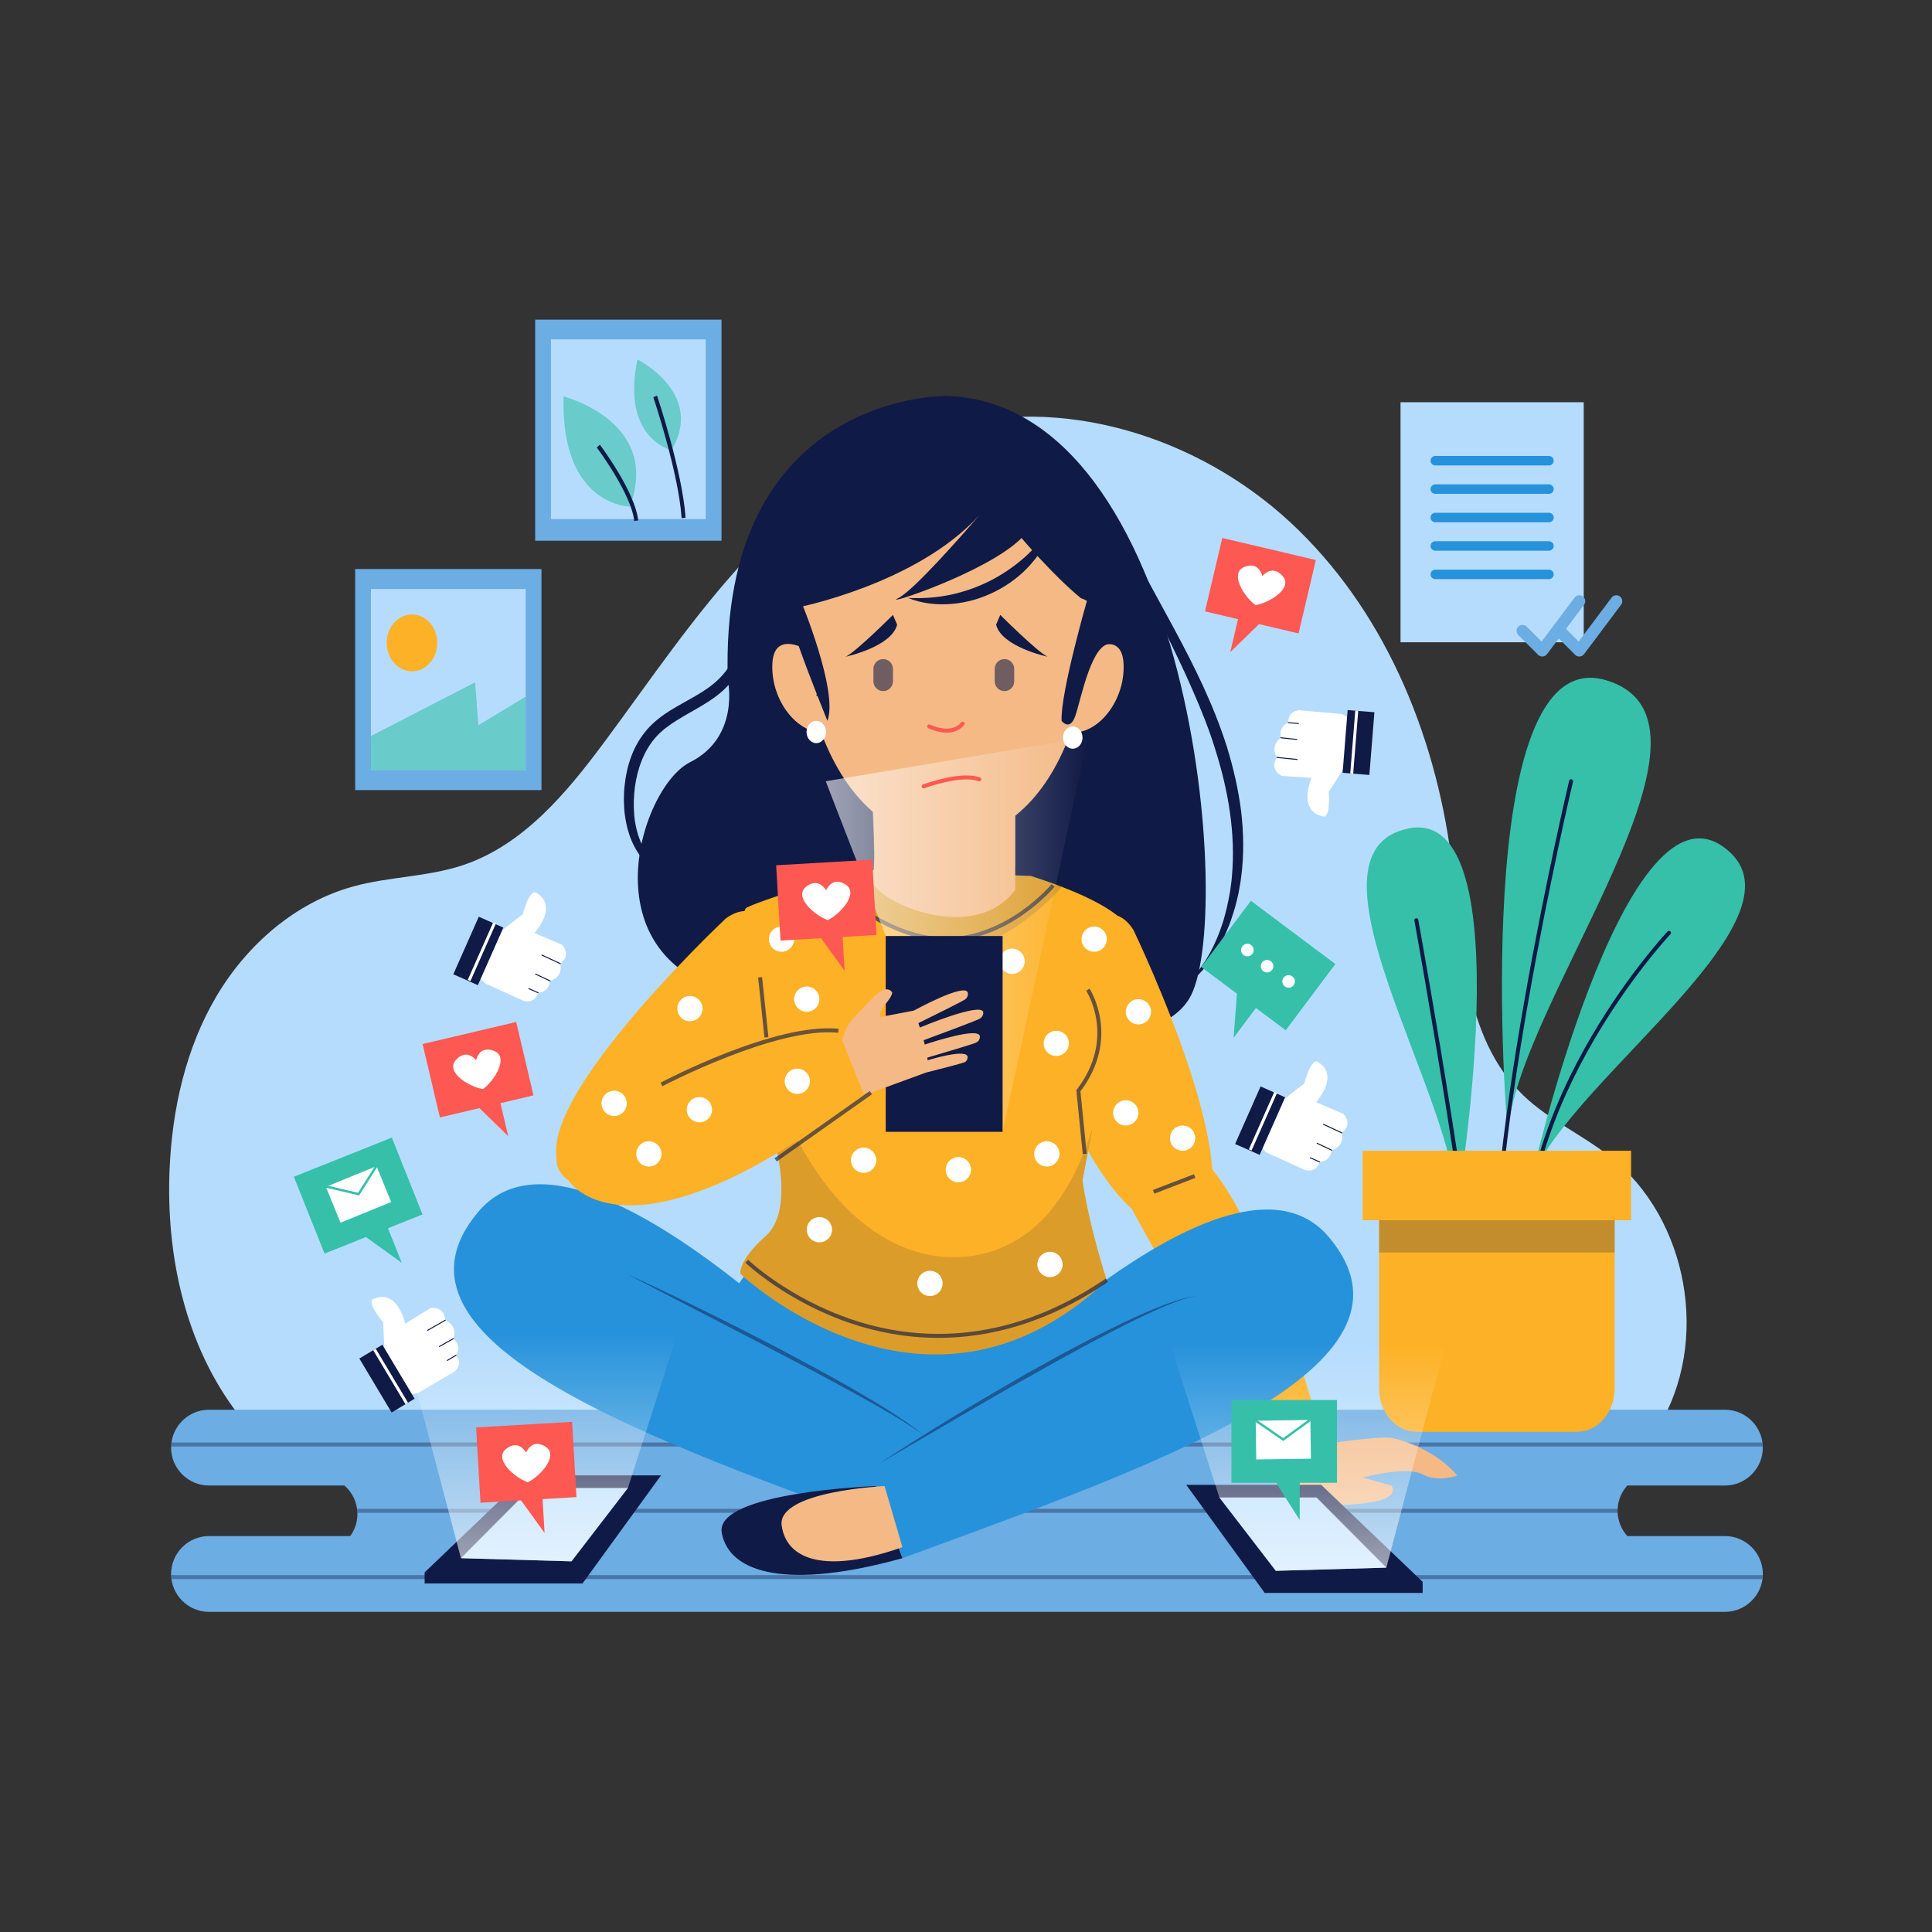 <svg xmlns="http://www.w3.org/2000/svg" xmlns:xlink="http://www.w3.org/1999/xlink" x="0px" y="0px" viewBox="0 0 500 500" style="enable-background:new 0 0 500 500;" xml:space="preserve"><rect x="0" y="0" width="500" height="500" fill="#333333" stroke="none"/><g id="BACKGROUND"></g><g id="OBJECTS">	<g>		<g>			<path style="fill:#B6DCFD;" d="M429.079,369.515c13.632-22.182,7.917-54.188-12.549-70.282     c-7.146-5.619-15.692-9.406-22.249-15.701c-15.84-15.209-15.892-39.886-18.724-61.662c-4.22-32.456-17.655-64.489-41.665-86.733     c-24.009-22.244-59.346-33.3-90.734-24.024c-19.326,5.711-35.933,18.436-49.689,33.164     c-13.756,14.728-25.029,31.551-37.038,47.734c-9.827,13.243-21.074,26.743-36.73,31.926c-9.109,3.016-18.974,2.926-28.227,5.462     c-15.02,4.115-27.621,15.122-35.52,28.544c-7.899,13.422-11.392,29.094-12.062,44.653c-0.963,22.38,4.089,45.643,17.74,63.404     L429.079,369.515z"></path>		</g>		<g>			<defs>				<path id="SVGID_1_" d="M421.141,384.455h25.273c5.395,0,9.808-4.414,9.808-9.808l0,0c0-5.395-4.414-9.808-9.808-9.808H54.084      c-5.395,0-9.808,4.414-9.808,9.808l0,0c0,5.395,4.414,9.808,9.808,9.808h35.063c2.049,1.801,3.353,4.431,3.353,7.356      c0,2.133-0.698,4.107-1.866,5.722H54.084c-5.395,0-9.808,4.414-9.808,9.808v0c0,5.395,4.414,9.808,9.808,9.808h392.331      c5.395,0,9.808-4.414,9.808-9.808v0c0-5.395-4.414-9.808-9.808-9.808h-25.262c-1.565-1.739-2.528-4.029-2.528-6.539v0      C418.624,388.487,419.579,386.193,421.141,384.455z"></path>			</defs>			<clipPath id="SVGID_00000067956504386555397260000000800489886078546591_">				<use xlink:href="#SVGID_1_" style="overflow:visible;"></use>			</clipPath>			<path style="clip-path:url(#SVGID_00000067956504386555397260000000800489886078546591_);fill:#6CADE3;" d="M421.141,384.455     h25.273c5.395,0,9.808-4.414,9.808-9.808l0,0c0-5.395-4.414-9.808-9.808-9.808H54.084c-5.395,0-9.808,4.414-9.808,9.808l0,0     c0,5.395,4.414,9.808,9.808,9.808h35.063c2.049,1.801,3.353,4.431,3.353,7.356c0,2.133-0.698,4.107-1.866,5.722H54.084     c-5.395,0-9.808,4.414-9.808,9.808v0c0,5.395,4.414,9.808,9.808,9.808h392.331c5.395,0,9.808-4.414,9.808-9.808v0     c0-5.395-4.414-9.808-9.808-9.808h-25.262c-1.565-1.739-2.528-4.029-2.528-6.539v0     C418.624,388.487,419.579,386.193,421.141,384.455z"></path>			<g style="clip-path:url(#SVGID_00000067956504386555397260000000800489886078546591_);">				<g style="opacity:0.38;">					<line style="fill:#101A46;" x1="33.241" y1="408.158" x2="467.257" y2="408.158"></line>					<rect x="33.241" y="407.646" style="fill:#101A46;" width="434.016" height="1.025"></rect>				</g>				<g style="opacity:0.38;">					<line style="fill:#101A46;" x1="33.241" y1="373.829" x2="467.257" y2="373.829"></line>					<rect x="33.241" y="373.317" style="fill:#101A46;" width="434.016" height="1.025"></rect>				</g>				<g style="opacity:0.38;">					<line style="fill:#101A46;" x1="36.919" y1="390.994" x2="463.579" y2="390.994"></line>					<rect x="36.919" y="390.481" style="fill:#101A46;" width="426.66" height="1.025"></rect>				</g>			</g>		</g>	</g>	<g>		<path style="fill:#101A46;" d="M244.758,102.467c0,0-58.85-0.817-56.397,73.562c0,0,3.269,14.712-9.808,21.251    c-13.078,6.539-27.79,53.128,14.712,60.484c42.502,7.356,102.169,20.434,114.43,0.817    C319.955,238.966,308.512,104.102,244.758,102.467z"></path>		<g>			<path style="fill:#F4B985;" d="M278.653,170.068c0,0,11.641-8.723,12.128,1.704c0.488,10.428-7.974,20.108-15.883,17.371     L278.653,170.068z"></path>			<path style="opacity:0.42;fill:#F4B985;" d="M277.715,174.005c0,0,7.962-4.958,8.431,1.105     c0.469,6.063-5.277,11.606-10.794,9.941L277.715,174.005z"></path>		</g>		<g>			<path style="fill:#F4B985;" d="M212.013,170.068c0,0-11.641-8.723-12.128,1.704c-0.488,10.428,7.975,20.108,15.883,17.371     L212.013,170.068z"></path>			<path style="opacity:0.42;fill:#F4B985;" d="M212.951,174.005c0,0-7.962-4.958-8.431,1.105     c-0.469,6.063,5.277,11.606,10.794,9.941L212.951,174.005z"></path>		</g>		<path style="fill:#FDB126;" d="M293.318,240.641c0,0,35.652,73.922,12.857,77.216c-22.795,3.294-39.768-57.178-39.768-57.178    S283.201,224.987,293.318,240.641z"></path>		<path style="fill:#FDB126;" d="M311.741,300.584c0,0,14.966,11.475,31.928,77.773l-11.247,5.936l-42.521-76.83    C289.901,307.464,302.421,288.219,311.741,300.584z"></path>		<path style="fill:#2692DB;" d="M208.795,315.797c0,0-21.251,10.626-26.155,37.598l47.407,29.425l62.936-22.069    c0,0-1.635-26.973-20.434-46.589C253.749,294.546,208.795,315.797,208.795,315.797z"></path>		<path style="fill:#2692DB;" d="M239.854,378.057c0,0-87.457-98.378-116.064-64.454c-28.607,33.923,45.772,59.366,110.343,83.112    L239.854,378.057z"></path>		<path style="fill:#2692DB;" d="M227.83,384.596c0,0,87.457-98.378,116.064-64.454c28.608,33.923-45.772,59.366-110.343,83.112    L227.83,384.596z"></path>		<path style="fill:#F4B985;" d="M340.923,373.98c0,0,16.006-2.47,19.315-1.832s11.648,3.459,16.9,9.722    c0,0-4.808,1.899-9.022-0.328c-4.214-2.226-15.507,0.843-15.507,0.843l7.479,2.049c0,0,2.626,3.131-5.491,4.392    c-8.117,1.26-22.512,1.343-25.144-6.349C326.82,374.785,334.533,372.653,340.923,373.98z"></path>		<g style="opacity:0.48;">			<path style="fill:#101A46;" d="M239.037,371.377c-5.696-4.576-12.056-8.236-18.34-11.926     c-6.321-3.647-12.768-7.064-19.204-10.496c-6.482-3.346-12.973-6.671-19.52-9.884c-6.548-3.212-13.122-6.369-19.767-9.379     l19.413,10.08c6.468,3.363,12.963,6.671,19.399,10.09c6.468,3.358,12.903,6.778,19.293,10.276     c3.19,1.757,6.385,3.509,9.513,5.373C232.994,367.31,236.064,369.261,239.037,371.377z"></path>			<path style="fill:#101A46;" d="M298.276,338.904c-3.572,1.496-7.073,3.151-10.551,4.846c-6.948,3.411-13.738,7.123-20.499,10.879     c-6.72,3.829-13.407,7.713-20.012,11.734c-6.604,4.021-13.167,8.111-19.621,12.37l20.021-11.695     c6.686-3.873,13.359-7.767,20.113-11.517c6.713-3.821,13.494-7.52,20.351-11.067c3.427-1.775,6.879-3.505,10.397-5.089     c3.508-1.593,7.072-3.127,10.853-3.951C305.497,336.01,301.858,337.464,298.276,338.904z"></path>		</g>		<path style="fill:#FDB126;" d="M266.827,226.705l-44.137-1.635c0,0-24.521,7.356-29.425,9.808    c-3.171,1.585,1.859,33.919,7.578,59.893c-0.082,0.463-0.161,0.927-0.221,1.409c0,0,4.904,17.164-2.452,23.703    c-7.356,6.539-6.539,9.808-6.539,9.808s48.224,45.772,94.813,1.635c0,0-4.529-13.594-6.28-25.867l12.001-62.407    C292.165,243.052,297.069,236.514,266.827,226.705z"></path>		<path style="opacity:0.14;fill:#101A46;" d="M236.71,241.647c6.994,1.902,14.901,3.071,21.909,0.724    c5.578-2.871,10.698-7.002,15.279-11.81c0.29-0.351,0.577-0.704,0.861-1.059c-2.334-0.899-4.954-1.831-7.931-2.797l-44.137-1.635    c0,0-3.758,1.128-8.62,2.645C220.356,234.306,227.761,239.214,236.71,241.647z"></path>		<path style="opacity:0.14;fill:#101A46;" d="M282.725,292.142c-2.375,7.353-5.454,14.411-10.554,20.803    c-10.876,13.633-28.811,16.106-43.672,7.153c-15.062-9.073-23.72-26.286-29.755-42.148c-0.989-2.599-1.897-5.237-2.766-7.893    c1.411,8.12,3.105,16.717,4.866,24.714c-0.082,0.463-0.161,0.927-0.221,1.409c0,0,4.904,17.164-2.452,23.703    c-7.356,6.539-6.539,9.808-6.539,9.808s48.224,45.772,94.813,1.635c0,0-4.529-13.594-6.28-25.867L282.725,292.142z"></path>		<path style="fill:#FDB126;" d="M187.814,237.721c0,0-59.87,56.135-39.788,67.412c20.081,11.278,57.684-39.032,57.684-39.032    S202.888,226.758,187.814,237.721z"></path>		<path style="fill:#F4B985;" d="M225.142,197.044c0,0,1.979,25.625,0.66,30.37s25.725,18.032,36.939,2.847v-31.319    C262.74,198.942,227.78,179.961,225.142,197.044z"></path>		<path style="opacity:0.42;fill:#F4B985;" d="M249.316,226.669c4.779,0.247,9.233-0.768,13.424-2.604v-23.921    c0,0-34.96-21.509-37.598-2.151c0,0,0.809,11.89,1.047,21.864C233.69,223.275,241.466,226.264,249.316,226.669z"></path>		<g style="opacity:0.64;">			<path style="fill:#101A46;" d="M244.758,243.565c-16.379,0-30.474-14.725-30.614-14.873l0.745-0.704     c0.138,0.146,13.938,14.552,29.869,14.552c15.921,0,27.282-13.571,27.395-13.708l0.791,0.652     C272.828,229.624,261.158,243.565,244.758,243.565z"></path>		</g>		<g style="opacity:0.64;">							<rect x="196.84" y="252.818" transform="matrix(0.995 -0.105 0.105 0.995 -26.197 22.09)" style="fill:#101A46;" width="1.025" height="15.616"></rect>		</g>		<g style="opacity:0.64;">			<path style="fill:#101A46;" d="M280.212,298.684l-1.656-16.548l0.123-0.161c10.267-13.427,2.513-25.441,2.434-25.561l0.853-0.568     c0.083,0.125,8.189,12.631-2.349,26.589l1.615,16.146L280.212,298.684z"></path>		</g>		<g style="opacity:0.64;">							<rect x="298.325" y="305.885" transform="matrix(0.933 -0.359 0.359 0.933 -89.778 129.674)" style="fill:#101A46;" width="11.384" height="1.025"></rect>		</g>		<g style="opacity:0.64;">			<path style="fill:#101A46;" d="M242.875,346.236c-8.634,0-16.259-1.617-22.493-3.696c-16.774-5.591-27.367-15.647-27.472-15.748     l0.71-0.739c0.104,0.099,10.559,10.016,27.126,15.528c15.262,5.079,39,7.348,65.409-10.678l0.579,0.847     C270.735,342.669,255.694,346.236,242.875,346.236z"></path>		</g>		<path style="fill:#F4B985;" d="M283.174,151.591c0-0.087-0.006-0.172-0.006-0.259c-0.008-0.635-0.021-0.987-0.021-0.987    l-0.003-0.002c-0.633-21.586-17.57-38.885-38.387-38.885c-20.811,0-37.746,17.291-38.386,38.87l-0.028,0.017    c0,0-2.318,60.367,35.751,67.521v0.665c1.033-0.037,2.032-0.122,3.014-0.23c1.001,0.108,2.019,0.193,3.072,0.23v-0.69    c33.928-6.611,35.058-57.202,34.991-66.14C283.172,151.665,283.174,151.628,283.174,151.591z"></path>		<path style="fill:#FFFFFF;" d="M212.064,258.582c0,1.806-1.464,3.27-3.269,3.27c-1.806,0-3.27-1.464-3.27-3.27    c0-1.806,1.464-3.269,3.27-3.269C210.6,255.313,212.064,256.777,212.064,258.582z"></path>		<path style="fill:#FFFFFF;" d="M205.525,243.053c0,1.806-1.464,3.269-3.269,3.269c-1.806,0-3.269-1.464-3.269-3.269    c0-1.806,1.464-3.27,3.269-3.27C204.062,239.783,205.525,241.247,205.525,243.053z"></path>		<circle style="fill:#FFFFFF;" cx="235.767" cy="255.313" r="3.269"></circle>		<path style="fill:#FFFFFF;" d="M265.192,248.774c0,1.806-1.464,3.269-3.269,3.269c-1.806,0-3.269-1.464-3.269-3.269    c0-1.806,1.464-3.27,3.269-3.27C263.728,245.505,265.192,246.968,265.192,248.774z"></path>		<path style="fill:#FFFFFF;" d="M286.443,243.053c0,1.806-1.464,3.269-3.269,3.269c-1.806,0-3.269-1.464-3.269-3.269    c0-1.806,1.464-3.27,3.269-3.27C284.98,239.783,286.443,241.247,286.443,243.053z"></path>		<path style="fill:#FFFFFF;" d="M297.887,261.852c0,1.806-1.464,3.269-3.269,3.269c-1.806,0-3.269-1.464-3.269-3.269    c0-1.806,1.464-3.27,3.269-3.27C296.423,258.582,297.887,260.046,297.887,261.852z"></path>		<path style="fill:#FFFFFF;" d="M294.617,288.007c0,1.806-1.464,3.27-3.269,3.27c-1.806,0-3.269-1.464-3.269-3.27    c0-1.806,1.464-3.269,3.269-3.269C293.153,284.738,294.617,286.201,294.617,288.007z"></path>		<path style="fill:#FFFFFF;" d="M226.777,300.267c0,1.806-1.464,3.269-3.269,3.269c-1.806,0-3.27-1.464-3.27-3.269    c0-1.806,1.464-3.27,3.27-3.27C225.313,296.998,226.777,298.462,226.777,300.267z"></path>		<path style="fill:#FFFFFF;" d="M243.941,332.144c0,1.806-1.464,3.27-3.269,3.27c-1.806,0-3.269-1.464-3.269-3.27    c0-1.806,1.464-3.269,3.269-3.269C242.477,328.875,243.941,330.339,243.941,332.144z"></path>		<circle style="fill:#FFFFFF;" cx="250.48" cy="275.747" r="3.269"></circle>		<path style="fill:#FFFFFF;" d="M251.297,302.719c0,1.806-1.464,3.27-3.27,3.27c-1.806,0-3.269-1.464-3.269-3.27    c0-1.806,1.464-3.269,3.269-3.269C249.833,299.45,251.297,300.914,251.297,302.719z"></path>		<path style="fill:#FFFFFF;" d="M275.001,327.24c0,1.806-1.464,3.269-3.27,3.269c-1.806,0-3.269-1.464-3.269-3.269    c0-1.806,1.464-3.269,3.269-3.269C273.537,323.971,275.001,325.435,275.001,327.24z"></path>		<path style="fill:#FFFFFF;" d="M274.183,298.633c0,1.806-1.464,3.269-3.269,3.269c-1.806,0-3.269-1.464-3.269-3.269    c0-1.806,1.464-3.27,3.269-3.27C272.719,295.363,274.183,296.827,274.183,298.633z"></path>		<path style="fill:#FFFFFF;" d="M276.635,270.025c0,1.806-1.464,3.269-3.269,3.269c-1.806,0-3.27-1.464-3.27-3.269    c0-1.806,1.464-3.269,3.27-3.269C275.171,266.756,276.635,268.22,276.635,270.025z"></path>		<circle style="fill:#FFFFFF;" cx="212.064" cy="318.249" r="3.269"></circle>		<circle style="fill:#FFFFFF;" cx="178.553" cy="261.034" r="3.269"></circle>		<path style="fill:#101A46;" d="M226.63,384.596c0,0-41.813,1.493-39.836,12.119c1.978,10.626,17.38,14.712,46.757,6.539    L226.63,384.596z"></path>		<path style="fill:#F4B985;" d="M228.925,384.596c0,0-27.946,1.265-26.624,10.268c1.322,9.003,11.616,12.465,31.25,5.54    L228.925,384.596z"></path>		<path style="fill:#101A46;" d="M239.854,107.371c0,0-43.32,9.808-40.868,47.407c0,0,14.712,19.568,12.26,25.314    c0,0,5.721,0.842-4.904-22.862c0,0,30.864-6.032,47.077-23.862c-4.794,5.556-17.011,19.454-20.921,21.41    c-4.904,2.452,22.886-6.539,31.877-15.53c0,0,8.219,9.711,15.37,15.564c1.889,0.585,3.366,1.929,4.218,3.605    c1.407-1.162,3.042-1.703,4.933-1.188C297.887,159.682,279.087,103.285,239.854,107.371z"></path>		<path style="fill:#101A46;" d="M199.087,134.364c-0.454,4.989-1.042,9.956-1.623,14.924c-0.631,4.948-1.132,9.96-2.41,14.921    c-1.211,4.936-3.394,9.914-7.169,13.753c-1.882,1.912-4.095,3.382-6.276,4.687c-2.193,1.31-4.389,2.477-6.441,3.765    c-2.048,1.277-3.957,2.677-5.475,4.402c-1.525,1.725-2.714,3.761-3.588,5.947c-1.775,4.368-2.334,9.318-1.98,14.079    c0.21,2.385,0.741,4.737,1.643,6.936c0.914,2.189,2.2,4.247,3.963,5.842c1.729,1.641,3.888,2.852,6.219,3.518    c2.331,0.664,4.884,0.674,7.261-0.134c-2.248,1.113-4.914,1.436-7.448,0.966c-2.538-0.453-4.963-1.577-7.014-3.203    c-2.076-1.627-3.652-3.819-4.817-6.158c-1.159-2.36-1.828-4.922-2.191-7.496c-0.349-2.581-0.378-5.193-0.096-7.773    c0.266-2.583,0.82-5.159,1.748-7.635c0.917-2.477,2.28-4.826,4.04-6.869c1.776-2.052,3.933-3.653,6.109-5.03    c4.384-2.68,8.95-4.663,12.307-7.913c3.392-3.223,5.483-7.678,6.905-12.33c1.416-4.677,2.248-9.603,3.228-14.512    C196.977,144.149,197.965,139.246,199.087,134.364z"></path>		<path style="fill:#101A46;" d="M288.049,132.714c4.788,10.149,10.338,19.833,15.657,29.714    c5.322,9.859,10.384,20.008,13.817,30.852c1.665,5.424,2.963,10.982,3.679,16.639c0.663,5.657,0.766,11.415,0.008,17.082    c-0.145,1.42-0.473,2.819-0.701,4.225c-0.332,1.389-0.629,2.787-1.047,4.151c-0.448,1.357-0.835,2.727-1.364,4.054    c-0.523,1.328-1.085,2.639-1.724,3.914c-2.558,5.069-6.178,9.729-10.919,12.788c4.318-3.605,7.44-8.343,9.548-13.419    c0.532-1.27,1.006-2.563,1.43-3.87c0.432-1.305,0.727-2.656,1.081-3.982c0.314-1.337,0.551-2.693,0.812-4.039    c0.16-1.366,0.419-2.715,0.499-4.088c0.976-10.963-0.923-22.016-4.235-32.535c-1.609-5.291-3.684-10.432-5.915-15.527    c-2.2-5.109-4.672-10.113-7.098-15.155C296.68,153.469,291.66,143.353,288.049,132.714z"></path>		<path style="fill:#101A46;" d="M234.959,154.738c3.805,0.186,7.482-0.076,11.041-0.818c3.551-0.764,6.971-1.962,10.183-3.586    c3.213-1.621,6.211-3.657,8.935-6.059c2.712-2.421,5.109-5.219,7.226-8.387c-0.947,3.704-2.94,7.16-5.521,10.076    c-2.569,2.941-5.757,5.35-9.256,7.115c-3.501,1.76-7.333,2.891-11.224,3.207C242.464,156.626,238.501,156.176,234.959,154.738z"></path>		<g>							<linearGradient id="SVGID_00000119840432373092647160000015399701115943898762_" gradientUnits="userSpaceOnUse" x1="213.699" y1="241.826" x2="281.539" y2="241.826">				<stop offset="0" style="stop-color:#FFFFFF"></stop>				<stop offset="1" style="stop-color:#FFFFFF;stop-opacity:0"></stop>			</linearGradient>			<polygon style="opacity:0.6;fill:url(#SVGID_00000119840432373092647160000015399701115943898762_);" points="229.229,242.235      213.699,202.185 281.539,190.742 259.471,292.911    "></polygon>			<g>				<rect x="229.229" y="242.235" style="fill:#101A46;" width="30.242" height="50.676"></rect>				<path style="fill:#F4B985;" d="M217.613,271.162c-0.104,0.558-0.052,0.892-0.052,0.892l-0.446,0.367      c-0.035,2.871,0.387,6.024,2.098,8.21c1.671,2.135,3.761,2.483,6.058,2.254l0.05-0.056l14.342-5.255      c2.553-0.644,9.347-2.371,10.003-2.679c0.809-0.381,0.75-1.371,0.75-1.371c-0.183-2.148-9.105,0.484-10.349,0.862      c-0.02-0.218-0.046-0.441-0.076-0.669c4.072-1.199,11.818-3.5,12.628-3.889c1.106-0.529,0.977-1.657,0.977-1.657      c-0.351-2.407-12.308,1.502-14.27,2.161c-0.092-0.374-0.189-0.75-0.29-1.123c4.275-1.583,13.51-5.022,14.431-5.523      c1.202-0.655,0.989-1.77,0.989-1.77c-0.588-2.584-16.1,3.888-16.1,3.888c-0.104,0.046-0.202,0.093-0.297,0.141      c-0.132-0.406-0.262-0.796-0.387-1.164c3.711-1.825,11.337-5.596,12.09-6.131c1-0.71,0.681-1.799,0.681-1.799      c-0.823-2.519-13.947,4.693-13.947,4.693l-8.665,1.65c-0.283-0.674-0.088-1.658,1.119-3.083      c2.341-2.766,1.911-3.354,1.911-3.354c-2.188-2.611-5.659,2.404-9.507,6.189C218.47,265.784,217.779,269.487,217.613,271.162z"></path>				<path style="fill:#FDB126;" d="M147.156,305.523c0,0,15.04,24.548,76.351-22.42l-6.539-16.347l-56.516,10.437      C160.453,277.193,135.337,297.322,147.156,305.523z"></path>				<g style="opacity:0.62;">					<path style="fill:#101A46;" d="M171.436,281.105l-0.479-0.907c1.207-0.637,29.742-15.585,46.063-13.952l-0.102,1.02       C200.909,265.673,171.728,280.949,171.436,281.105z"></path>				</g>				<g style="opacity:0.62;">											<rect x="197.865" y="291.064" transform="matrix(0.817 -0.577 0.577 0.817 -129.156 176.127)" style="fill:#101A46;" width="30.163" height="1.024"></rect>				</g>				<circle style="fill:#FFFFFF;" cx="206.343" cy="279.833" r="3.269"></circle>				<path style="fill:#FFFFFF;" d="M184.274,287.19c0,1.806-1.464,3.269-3.269,3.269c-1.806,0-3.27-1.464-3.27-3.269      c0-1.806,1.464-3.269,3.27-3.269C182.81,283.92,184.274,285.384,184.274,287.19z"></path>				<path style="fill:#FFFFFF;" d="M162.205,285.555c0,1.806-1.464,3.269-3.269,3.269c-1.806,0-3.27-1.464-3.27-3.269      c0-1.806,1.464-3.27,3.27-3.27C160.742,282.285,162.205,283.749,162.205,285.555z"></path>				<path style="fill:#FFFFFF;" d="M171.196,298.633c0,1.806-1.464,3.269-3.269,3.269c-1.806,0-3.269-1.464-3.269-3.269      c0-1.806,1.464-3.27,3.269-3.27C169.733,295.363,171.196,296.827,171.196,298.633z"></path>			</g>		</g>		<path style="fill:#101A46;" d="M218.828,169.96c0,0,11.904-2.525,13.348-8.297l-1.082-2.525    C231.093,159.137,221.353,168.877,218.828,169.96z"></path>		<path style="fill:#101A46;" d="M271.136,169.96c0,0-11.905-2.525-13.347-8.297l1.082-2.525    C258.87,159.137,268.61,168.877,271.136,169.96z"></path>		<g>			<g>				<path style="fill:#101A46;" d="M228.568,178.864L228.568,178.864c-1.389,0-2.525-1.136-2.525-2.525v-3.247      c0-1.389,1.136-2.525,2.525-2.525l0,0c1.389,0,2.525,1.136,2.525,2.525v3.247C231.093,177.727,229.957,178.864,228.568,178.864z      "></path>				<path style="fill:#101A46;" d="M259.953,178.864L259.953,178.864c-1.389,0-2.525-1.136-2.525-2.525v-3.247      c0-1.389,1.136-2.525,2.525-2.525l0,0c1.389,0,2.525,1.136,2.525,2.525v3.247C262.478,177.727,261.341,178.864,259.953,178.864z      "></path>			</g>			<path style="opacity:0.42;fill:#F4B985;" d="M232.536,176.272c0,3.287-1.777,5.952-3.968,5.952c-2.192,0-3.968-2.665-3.968-5.952     c0-3.287,1.777-5.952,3.968-5.952C230.76,170.32,232.536,172.985,232.536,176.272z"></path>			<path style="opacity:0.42;fill:#F4B985;" d="M263.921,176.272c0,3.287-1.777,5.952-3.968,5.952c-2.192,0-3.968-2.665-3.968-5.952     c0-3.287,1.777-5.952,3.968-5.952C262.144,170.32,263.921,172.985,263.921,176.272z"></path>		</g>		<g>			<path style="fill:#FD5852;" d="M245.018,189.613c-2.413,0-4.623-1.082-4.774-1.158c-0.253-0.127-0.355-0.434-0.229-0.687     c0.127-0.253,0.435-0.356,0.687-0.23c0.054,0.027,5.439,2.655,8.029-0.583c0.177-0.22,0.5-0.257,0.721-0.08     c0.221,0.177,0.257,0.499,0.08,0.721C248.294,189.141,246.611,189.613,245.018,189.613z"></path>		</g>		<g>			<path style="fill:#FD5852;" d="M239.029,204.021c-0.208,0-0.404-0.128-0.48-0.334c-0.099-0.266,0.037-0.561,0.302-0.659     c0.406-0.15,9.978-3.653,14.792-1.802c0.264,0.102,0.395,0.398,0.294,0.663c-0.101,0.264-0.394,0.396-0.663,0.294     c-4.456-1.715-13.972,1.77-14.067,1.806C239.149,204.011,239.088,204.021,239.029,204.021z"></path>		</g>		<path style="fill:#101A46;" d="M281.597,154.448c0,0-7.215,24.891-6.854,32.106c0,0,2.164,2.886,3.607-1.443    c1.443-4.329,4.329-19.48,9.379-18.398C292.78,167.795,283.762,153.005,281.597,154.448z"></path>		<path style="fill:#101A46;" d="M207.284,155.53c0,0,9.74,23.448,6.854,31.024c0,0-4.69-11.544-7.215-18.759    C204.398,160.58,200.43,156.251,207.284,155.53z"></path>		<ellipse style="fill:#FFFFFF;" cx="211.253" cy="189.439" rx="2.525" ry="2.886"></ellipse>		<path style="fill:#FFFFFF;" d="M280.154,190.882c0,1.594-1.13,2.886-2.525,2.886c-1.395,0-2.525-1.292-2.525-2.886    c0-1.594,1.13-2.886,2.525-2.886C279.024,187.997,280.154,189.289,280.154,190.882z"></path>	</g>	<g>		<g>			<path style="fill:#36C0A9;" d="M390.248,292.911c-0.179,2.445-10.626-127.507,25.338-116.882     C451.549,186.655,392.7,259.4,390.248,292.911z"></path>			<path style="fill:#36C0A9;" d="M396.539,304.616c-0.75,1.881,23.413-103.038,49.08-85.709     C471.286,236.236,406.821,278.843,396.539,304.616z"></path>			<path style="fill:#36C0A9;" d="M376.925,312.385c-0.03,2.025,17.985-104.123-12.371-97.989     C334.199,220.53,377.338,284.639,376.925,312.385z"></path>			<g>				<path style="fill:#101A46;" d="M382.076,349.821c-0.017,0-0.035-0.001-0.052-0.003c-0.281-0.028-0.487-0.279-0.458-0.561      c1.609-16.088-15.353-110.07-15.525-111.018c-0.05-0.278,0.135-0.545,0.413-0.596c0.271-0.049,0.545,0.134,0.596,0.413      c0.701,3.874,17.158,95.071,15.535,111.302C382.558,349.624,382.335,349.821,382.076,349.821z"></path>			</g>			<g>				<path style="fill:#101A46;" d="M387.794,345.735c-0.25,0-0.469-0.184-0.507-0.441c-5.669-39.688,18.563-142.197,18.808-143.228      c0.066-0.275,0.339-0.445,0.618-0.38c0.275,0.066,0.445,0.342,0.379,0.617c-0.245,1.029-24.432,103.349-18.79,142.847      c0.04,0.28-0.155,0.54-0.435,0.58C387.843,345.733,387.818,345.735,387.794,345.735z"></path>			</g>			<g>				<path style="fill:#101A46;" d="M395.969,339.196c-0.243,0-0.458-0.174-0.504-0.421c-8.934-49.542,35.645-97.234,36.096-97.71      c0.196-0.206,0.52-0.214,0.725-0.019s0.214,0.519,0.02,0.725c-0.448,0.472-44.673,47.796-35.832,96.822      c0.05,0.278-0.135,0.546-0.413,0.596C396.03,339.193,396,339.196,395.969,339.196z"></path>			</g>		</g>		<g>			<path style="fill:#FDB126;" d="M356.903,301.721v57.639c0,6.16,4.371,11.199,9.714,11.199h41.541     c5.342,0,9.714-5.04,9.714-11.199v-57.639H356.903z"></path>			<rect x="356.903" y="301.721" style="opacity:0.24;fill:#101A46;" width="60.968" height="22.43"></rect>			<rect x="352.649" y="297.815" style="fill:#FDB126;" width="69.475" height="17.982"></rect>		</g>	</g>	<circle style="fill:#FFFFFF;" cx="306.06" cy="294.546" r="3.269"></circle>	<g>		<g>			<rect x="109.895" y="406.932" style="fill:#101A46;" width="40.868" height="2.861"></rect>			<polygon style="fill:#101A46;" points="136.15,381.822 109.895,406.932 150.762,409.793 171.075,381.822    "></polygon>			<polygon style="fill:#B6DCFD;" points="137.359,385.091 119.288,403.254 147.895,404.072 162.502,385.091    "></polygon>		</g>					<linearGradient id="SVGID_00000011014530191096240580000015588523803519446968_" gradientUnits="userSpaceOnUse" x1="139.728" y1="404.072" x2="139.728" y2="345.222">			<stop offset="0" style="stop-color:#FFFFFF"></stop>			<stop offset="1" style="stop-color:#FFFFFF;stop-opacity:0"></stop>		</linearGradient>		<polygon style="opacity:0.6;fill:url(#SVGID_00000011014530191096240580000015588523803519446968_);" points="119.288,403.254     104.173,346.039 175.283,345.222 162.502,385.091 147.895,404.072   "></polygon>	</g>	<g>		<g>							<rect x="327.311" y="409.384" transform="matrix(-1 -1.224647e-16 1.224647e-16 -1 695.49 821.629)" style="fill:#101A46;" width="40.868" height="2.861"></rect>			<polygon style="fill:#101A46;" points="341.924,384.274 368.179,409.384 327.311,412.245 306.999,384.274    "></polygon>			<polygon style="fill:#B6DCFD;" points="340.715,387.543 358.786,405.706 330.179,406.524 315.572,387.543    "></polygon>		</g>					<linearGradient id="SVGID_00000013165563394639616820000006835993352230240386_" gradientUnits="userSpaceOnUse" x1="318.081" y1="406.524" x2="318.081" y2="347.674" gradientTransform="matrix(-1 0 0 1 656.426 0)">			<stop offset="0" style="stop-color:#FFFFFF"></stop>			<stop offset="1" style="stop-color:#FFFFFF;stop-opacity:0"></stop>		</linearGradient>		<polygon style="opacity:0.6;fill:url(#SVGID_00000013165563394639616820000006835993352230240386_);" points="358.786,405.706     373.901,348.491 302.791,347.674 315.572,387.543 330.179,406.524   "></polygon>	</g>	<g>		<g>			<polygon style="fill:#FD5852;" points="148.056,367.97 123.214,369.419 124.35,388.902 134.845,388.291 140.936,396.733      140.424,387.965 149.192,387.454    "></polygon>			<path style="fill:#FFFFFF;" d="M141.008,374.284c-2.785-1.588-4.24,0.311-4.867,1.609c-0.773-1.216-2.439-2.933-5.021-1.032     c-3.654,2.69,2.222,7.644,5.403,8.715l0.006,0.05c0.02-0.009,0.041-0.019,0.061-0.028c0.021,0.007,0.043,0.014,0.064,0.021     l0-0.05C139.69,382.135,144.95,376.532,141.008,374.284z"></path>		</g>		<g>			<polygon style="fill:#FD5852;" points="225.705,222.481 200.863,223.93 201.999,243.413 212.494,242.801 218.584,251.244      218.073,242.476 226.841,241.965    "></polygon>			<path style="fill:#FFFFFF;" d="M218.657,228.795c-2.785-1.588-4.24,0.311-4.867,1.608c-0.773-1.216-2.439-2.932-5.021-1.032     c-3.654,2.69,2.222,7.644,5.403,8.715l0.006,0.05c0.02-0.009,0.041-0.019,0.061-0.028c0.021,0.007,0.043,0.014,0.064,0.021     l0-0.05C217.339,236.646,222.599,231.042,218.657,228.795z"></path>		</g>		<g>			<polygon style="fill:#FD5852;" points="133.59,264.485 109.369,270.191 113.844,289.188 124.077,286.777 131.531,294.044      129.517,285.496 138.065,283.482    "></polygon>			<path style="fill:#FFFFFF;" d="M127.735,271.919c-3.017-1.084-4.123,1.037-4.517,2.423c-0.971-1.065-2.908-2.469-5.123-0.152     c-3.136,3.28,3.505,7.147,6.824,7.654l0.014,0.048c0.018-0.012,0.037-0.025,0.055-0.038c0.022,0.003,0.045,0.007,0.066,0.009     l-0.009-0.049C127.789,279.879,132.005,273.453,127.735,271.919z"></path>		</g>		<g>			<polygon style="fill:#FD5852;" points="316.325,139.227 340.546,144.933 336.071,163.929 325.838,161.519 318.384,168.786      320.398,160.237 311.85,158.223    "></polygon>			<path style="fill:#FFFFFF;" d="M322.18,146.66c3.017-1.084,4.123,1.037,4.517,2.423c0.971-1.065,2.908-2.469,5.123-0.152     c3.136,3.28-3.505,7.147-6.824,7.654l-0.014,0.048c-0.018-0.012-0.037-0.025-0.055-0.038c-0.022,0.003-0.044,0.007-0.066,0.009     l0.009-0.049C322.126,154.621,317.91,148.195,322.18,146.66z"></path>		</g>		<g>			<polygon style="fill:#36C0A9;" points="345.588,249.494 323.729,233.122 310.888,250.267 320.123,257.184 319.254,268.576      325.033,260.861 332.748,266.639    "></polygon>		</g>		<g>			<path style="fill:#FFFFFF;" d="M98.996,351.022l0.539-0.676l-0.384-8.137c0,0-4.38-5.16-2.539-6.024     c1.84-0.864,6.04-1.724,8.281,6.364l6.548-4.03c0,0,3.627-0.635,3.776,3.164c0,0,3.311,1.203,2.125,4.74     c0,0,2.269,1.826,0.686,4.304c0,0,1.974,2.12-0.407,4.25l-9.517,5.569l-3.228,0.515     C104.877,361.06,98.789,350.674,98.996,351.022z"></path>							<linearGradient id="SVGID_00000052074300870037940770000013413851782889747866_" gradientUnits="userSpaceOnUse" x1="100.855" y1="334.675" x2="100.855" y2="334.675" gradientTransform="matrix(0.858 -0.513 0.513 0.858 -152.2 102.65)">				<stop offset="0" style="stop-color:#FFFFFF"></stop>				<stop offset="1" style="stop-color:#FFFFFF;stop-opacity:0"></stop>			</linearGradient>			<path style="fill:url(#SVGID_00000052074300870037940770000013413851782889747866_);" d="M106.063,338.197"></path>			<g>				<path style="fill:#101A46;" d="M115.281,341.792c-0.001,0-0.001,0.001-0.002,0.001l-4.567,2.611      c-0.061,0.035-0.138,0.014-0.173-0.047c-0.034-0.06-0.014-0.137,0.045-0.172c0.001,0,0.001-0.001,0.002-0.001l4.567-2.611      c0.061-0.035,0.138-0.014,0.173,0.047C115.361,341.68,115.341,341.757,115.281,341.792z"></path>			</g>			<g>				<path style="fill:#101A46;" d="M117.407,346.532c-0.001,0-0.002,0.001-0.003,0.001l-3.612,2.041      c-0.061,0.034-0.138,0.013-0.173-0.048c-0.035-0.061-0.019-0.139,0.048-0.173l3.612-2.04c0.061-0.034,0.138-0.013,0.173,0.048      C117.486,346.421,117.466,346.497,117.407,346.532z"></path>			</g>			<g>				<path style="fill:#101A46;" d="M118.093,350.835l-2.258,1.349c-0.06,0.036-0.138,0.016-0.174-0.044      c-0.036-0.06-0.016-0.138,0.044-0.174l2.258-1.349c0.06-0.036,0.138-0.016,0.174,0.044      C118.173,350.721,118.153,350.799,118.093,350.835z"></path>			</g>							<rect x="96.7" y="348.799" transform="matrix(0.858 -0.513 0.513 0.858 -168.909 101.919)" style="fill:#101A46;" width="6.947" height="16.283"></rect>							<rect x="100.752" y="348.225" transform="matrix(0.858 -0.513 0.513 0.858 -168.497 102.35)" style="fill:#FFFFFF;" width="0.762" height="16.283"></rect>		</g>		<g>			<path style="fill:#FFFFFF;" d="M330.28,285.339l0.863,0.05l6.42-5.014c0,0,1.683-6.556,3.451-5.553     c1.768,1.003,4.896,3.935-0.412,10.436l7.072,3.017c0,0,2.614,2.594-0.402,4.91c0,0,0.931,3.398-2.642,4.473     c0,0-0.18,2.907-3.117,3.046c0,0-0.59,2.836-3.704,2.123l-10.043-4.552l-2.284-2.338     C325.483,295.937,330.444,284.969,330.28,285.339z"></path>							<linearGradient id="SVGID_00000063621426058188615990000017460473172507666351_" gradientUnits="userSpaceOnUse" x1="359.909" y1="402.446" x2="359.909" y2="402.446" gradientTransform="matrix(0.915 0.405 -0.405 0.915 178.448 -229.96)">				<stop offset="0" style="stop-color:#FFFFFF"></stop>				<stop offset="1" style="stop-color:#FFFFFF;stop-opacity:0"></stop>			</linearGradient>			<path style="fill:url(#SVGID_00000063621426058188615990000017460473172507666351_);" d="M344.831,283.7"></path>			<g>				<path style="fill:#101A46;" d="M347.221,293.302c-0.001,0-0.002-0.001-0.002-0.001l-4.77-2.22      c-0.064-0.03-0.091-0.105-0.062-0.169c0.029-0.063,0.103-0.09,0.166-0.063c0.001,0,0.001,0.001,0.002,0.001l4.77,2.22      c0.064,0.03,0.091,0.105,0.062,0.168C347.358,293.302,347.284,293.33,347.221,293.302z"></path>			</g>			<g>				<path style="fill:#101A46;" d="M344.579,297.775c-0.001,0-0.002-0.001-0.003-0.001l-3.752-1.77      c-0.063-0.03-0.09-0.105-0.061-0.169c0.03-0.063,0.102-0.096,0.169-0.061l3.752,1.77c0.063,0.03,0.09,0.105,0.061,0.169      C344.716,297.775,344.642,297.802,344.579,297.775z"></path>			</g>			<g>				<path style="fill:#101A46;" d="M341.463,300.82l-2.405-1.064c-0.064-0.028-0.093-0.103-0.065-0.167      c0.028-0.064,0.103-0.093,0.167-0.065l2.405,1.064c0.064,0.028,0.093,0.103,0.065,0.167      C341.602,300.82,341.527,300.849,341.463,300.82z"></path>			</g>							<rect x="322.655" y="281.577" transform="matrix(0.915 0.405 -0.405 0.915 145.046 -107.151)" style="fill:#101A46;" width="6.948" height="16.283"></rect>							<rect x="326.77" y="282.029" transform="matrix(0.914 0.405 -0.405 0.914 145.347 -107.54)" style="fill:#FFFFFF;" width="0.762" height="16.283"></rect>		</g>		<g>			<path style="fill:#FFFFFF;" d="M349.103,197.824l-0.831,0.238l-4.404,6.853c0,0,0.577,6.744-1.423,6.381     c-2-0.363-5.921-2.097-3.058-9.986l-7.672-0.512c0,0-3.324-1.585-1.243-4.767c0,0-2.001-2.9,1.016-5.094     c0,0-0.791-2.803,1.936-3.904c0,0-0.379-2.872,2.795-3.227l10.983,0.979l2.928,1.452     C350.131,186.236,349.071,198.227,349.103,197.824z"></path>							<linearGradient id="SVGID_00000163036236490992042210000005081104312750535098_" gradientUnits="userSpaceOnUse" x1="321.317" y1="277.555" x2="321.317" y2="277.555" gradientTransform="matrix(-0.997 -0.08 0.08 -0.997 634.106 506.422)">				<stop offset="0" style="stop-color:#FFFFFF"></stop>				<stop offset="1" style="stop-color:#FFFFFF;stop-opacity:0"></stop>			</linearGradient>			<path style="fill:url(#SVGID_00000163036236490992042210000005081104312750535098_);" d="M335.911,204.178"></path>			<g>				<path style="fill:#101A46;" d="M330.483,195.904c0.001,0,0.002,0,0.002,0l5.235,0.52c0.07,0.007,0.121,0.069,0.114,0.139      c-0.007,0.069-0.068,0.119-0.136,0.114c-0.001,0-0.002,0-0.003,0l-5.235-0.52c-0.07-0.007-0.121-0.069-0.114-0.139      C330.354,195.949,330.414,195.899,330.483,195.904z"></path>			</g>			<g>				<path style="fill:#101A46;" d="M331.499,190.81c0.001,0,0.002,0,0.003,0l4.126,0.431c0.07,0.007,0.12,0.07,0.113,0.139      c-0.007,0.07-0.065,0.125-0.139,0.113l-4.126-0.431c-0.07-0.007-0.12-0.07-0.113-0.139      C331.37,190.855,331.431,190.805,331.499,190.81z"></path>			</g>			<g>				<path style="fill:#101A46;" d="M333.435,186.906l2.622,0.209c0.07,0.006,0.122,0.067,0.116,0.137      c-0.005,0.07-0.067,0.122-0.137,0.116l-2.622-0.209c-0.07-0.006-0.122-0.067-0.116-0.137      C333.304,186.952,333.365,186.9,333.435,186.906z"></path>			</g>							<rect x="348.101" y="184.177" transform="matrix(-0.997 -0.08 0.08 -0.997 686.714 412.031)" style="fill:#101A46;" width="6.948" height="16.283"></rect>							<rect x="350.079" y="184.088" transform="matrix(-0.997 -0.08 0.08 -0.997 684.504 411.752)" style="fill:#FFFFFF;" width="0.762" height="16.283"></rect>		</g>		<g>			<path style="fill:#FFFFFF;" d="M128.019,241.548l0.863,0.05l6.42-5.014c0,0,1.683-6.556,3.451-5.553     c1.769,1.003,4.896,3.935-0.412,10.436l7.072,3.017c0,0,2.614,2.594-0.402,4.91c0,0,0.931,3.398-2.642,4.473     c0,0-0.18,2.907-3.117,3.046c0,0-0.59,2.836-3.704,2.123l-10.043-4.552l-2.284-2.338     C123.221,252.146,128.182,241.178,128.019,241.548z"></path>							<linearGradient id="SVGID_00000054970280972254428200000012971486417497436571_" gradientUnits="userSpaceOnUse" x1="157.23" y1="444.205" x2="157.23" y2="444.205" gradientTransform="matrix(0.915 0.405 -0.405 0.915 178.448 -229.96)">				<stop offset="0" style="stop-color:#FFFFFF"></stop>				<stop offset="1" style="stop-color:#FFFFFF;stop-opacity:0"></stop>			</linearGradient>			<path style="fill:url(#SVGID_00000054970280972254428200000012971486417497436571_);" d="M142.569,239.909"></path>			<g>				<path style="fill:#101A46;" d="M144.959,249.511c-0.001,0-0.001-0.001-0.002-0.001l-4.77-2.22      c-0.063-0.029-0.091-0.105-0.061-0.168c0.029-0.063,0.103-0.09,0.166-0.063c0.001,0,0.002,0.001,0.002,0.001l4.77,2.22      c0.064,0.03,0.091,0.105,0.062,0.169C145.096,249.511,145.022,249.539,144.959,249.511z"></path>			</g>			<g>				<path style="fill:#101A46;" d="M142.318,253.984c-0.001,0-0.002-0.001-0.003-0.001l-3.752-1.77      c-0.063-0.03-0.09-0.105-0.061-0.169c0.03-0.063,0.102-0.096,0.169-0.061l3.752,1.77c0.063,0.03,0.09,0.105,0.061,0.169      C142.454,253.984,142.38,254.011,142.318,253.984z"></path>			</g>			<g>				<path style="fill:#101A46;" d="M139.201,257.029l-2.405-1.064c-0.064-0.028-0.093-0.103-0.065-0.167      c0.028-0.064,0.103-0.093,0.167-0.065l2.405,1.064c0.064,0.028,0.093,0.103,0.065,0.167      C139.34,257.029,139.265,257.058,139.201,257.029z"></path>			</g>							<rect x="120.393" y="237.786" transform="matrix(0.915 0.405 -0.405 0.915 110.052 -29.086)" style="fill:#101A46;" width="6.948" height="16.283"></rect>							<rect x="124.508" y="238.238" transform="matrix(0.914 0.405 -0.405 0.914 110.329 -29.462)" style="fill:#FFFFFF;" width="0.762" height="16.283"></rect>		</g>		<g>			<circle style="fill:#FFFFFF;" cx="322.817" cy="245.871" r="1.624"></circle>			<path style="fill:#FFFFFF;" d="M329.546,250.047c0,0.897-0.727,1.624-1.624,1.624c-0.897,0-1.624-0.727-1.624-1.624     c0-0.897,0.727-1.624,1.624-1.624C328.819,248.423,329.546,249.15,329.546,250.047z"></path>			<circle style="fill:#FFFFFF;" cx="333.49" cy="253.992" r="1.624"></circle>		</g>		<g>			<g>				<polygon style="fill:#36C0A9;" points="101.406,294.406 76.044,304.539 83.991,324.43 94.706,320.15 103.978,326.825       100.402,317.874 109.353,314.298     "></polygon>			</g>			<g>									<rect x="85.726" y="304.019" transform="matrix(0.926 -0.378 0.378 0.926 -109.963 58.035)" style="fill:#FFFFFF;" width="14.151" height="10.023"></rect>				<g>					<polygon style="fill:#36C0A9;" points="92.942,309.375 84.288,307.362 84.426,306.771 92.661,308.686 97.201,301.553        97.713,301.879      "></polygon>				</g>			</g>		</g>		<g>			<g>				<polygon style="fill:#36C0A9;" points="346.006,362.324 318.695,362.324 318.695,383.744 330.233,383.744 336.367,393.383       336.367,383.744 346.006,383.744     "></polygon>			</g>			<g>									<rect x="325.021" y="367.537" transform="matrix(1 -0.014 0.014 1 -5.193 4.695)" style="fill:#FFFFFF;" width="14.151" height="10.023"></rect>				<g>					<polygon style="fill:#36C0A9;" points="332.102,372.921 324.78,367.888 325.124,367.387 332.091,372.177 338.922,367.193        339.28,367.684      "></polygon>				</g>			</g>		</g>	</g>	<g>		<rect x="91.913" y="147.264" style="fill:#6CADE3;" width="48.224" height="57.215"></rect>		<g>			<rect x="96.001" y="152.43" style="fill:#B6DCFD;" width="40.049" height="46.883"></rect>			<path style="fill:#FDB126;" d="M113.164,166.379c0,4.063-2.928,7.356-6.539,7.356s-6.539-3.293-6.539-7.356     c0-4.063,2.928-7.356,6.539-7.356S113.164,162.316,113.164,166.379z"></path>			<polygon style="opacity:0.6;fill:#36C0A9;" points="96,190.475 122.972,176.579 123.79,187.696 136.05,180.285 136.05,199.313      96.001,199.313    "></polygon>		</g>		<g>			<g>				<rect x="362.458" y="104.102" style="fill:#B6DCFD;" width="47.407" height="62.119"></rect>				<path style="fill:#2692DB;" d="M400.873,120.449h-29.425c-0.674,0-1.226-0.552-1.226-1.226l0,0c0-0.674,0.552-1.226,1.226-1.226      h29.425c0.674,0,1.226,0.552,1.226,1.226l0,0C402.099,119.897,401.548,120.449,400.873,120.449z"></path>				<path style="fill:#2692DB;" d="M400.873,127.805h-29.425c-0.674,0-1.226-0.552-1.226-1.226l0,0c0-0.674,0.552-1.226,1.226-1.226      h29.425c0.674,0,1.226,0.552,1.226,1.226l0,0C402.099,127.254,401.548,127.805,400.873,127.805z"></path>				<path style="fill:#2692DB;" d="M400.873,135.161h-29.425c-0.674,0-1.226-0.552-1.226-1.226l0,0c0-0.674,0.552-1.226,1.226-1.226      h29.425c0.674,0,1.226,0.552,1.226,1.226l0,0C402.099,134.61,401.548,135.161,400.873,135.161z"></path>				<path style="fill:#2692DB;" d="M400.873,142.518h-29.425c-0.674,0-1.226-0.552-1.226-1.226l0,0c0-0.674,0.552-1.226,1.226-1.226      h29.425c0.674,0,1.226,0.552,1.226,1.226l0,0C402.099,141.966,401.548,142.518,400.873,142.518z"></path>				<path style="fill:#2692DB;" d="M400.873,149.874h-29.425c-0.674,0-1.226-0.552-1.226-1.226l0,0c0-0.674,0.552-1.226,1.226-1.226      h29.425c0.674,0,1.226,0.552,1.226,1.226l0,0C402.099,149.322,401.548,149.874,400.873,149.874z"></path>			</g>			<g>				<g>					<path style="fill:#6CADE3;" d="M399.134,169.907c-0.406,0-0.798-0.161-1.087-0.451l-5.112-5.113       c-0.601-0.601-0.601-1.574,0-2.174c0.601-0.601,1.574-0.601,2.174,0l3.859,3.859l8.522-11.363       c0.51-0.679,1.474-0.816,2.153-0.308c0.679,0.509,0.817,1.473,0.307,2.153l-9.586,12.781c-0.267,0.357-0.677,0.58-1.121,0.611       C399.206,169.905,399.17,169.907,399.134,169.907z"></path>				</g>				<g>					<path style="fill:#6CADE3;" d="M408.72,169.907c-0.406,0-0.798-0.161-1.087-0.451l-5.112-5.113       c-0.601-0.601-0.601-1.574,0-2.174c0.601-0.601,1.574-0.601,2.174,0l3.859,3.859l8.522-11.363       c0.51-0.679,1.474-0.816,2.153-0.308c0.679,0.509,0.817,1.473,0.307,2.153l-9.586,12.781c-0.267,0.357-0.677,0.58-1.121,0.611       C408.792,169.905,408.756,169.907,408.72,169.907z"></path>				</g>			</g>		</g>		<g>			<rect x="138.502" y="82.722" style="fill:#6CADE3;" width="48.224" height="57.215"></rect>			<g>				<rect x="142.59" y="87.829" style="fill:#B6DCFD;" width="40.049" height="46.505"></rect>				<path style="opacity:0.6;fill:#36C0A9;" d="M163.023,131.082c0,0-17.982,0-17.164-28.488      C145.858,102.594,171.196,109.027,163.023,131.082z"></path>				<path style="opacity:0.6;fill:#36C0A9;" d="M173.772,116.502c0,0-13.059-2.923-8.802-23.48      C164.971,93.022,182.545,101.813,173.772,116.502z"></path>				<g>					<path style="fill:#101A46;" d="M164.149,134.83c-0.789-7.1-9.602-18.88-9.691-18.998l0.783-0.744       c0.371,0.493,9.099,12.163,9.925,19.599L164.149,134.83z"></path>				</g>				<g>					<path style="fill:#101A46;" d="M176.407,134.093c-0.803-11.806-7.259-31.098-7.324-31.291l0.957-0.414       c0.066,0.195,6.576,19.644,7.389,31.616L176.407,134.093z"></path>				</g>			</g>		</g>	</g></g></svg>